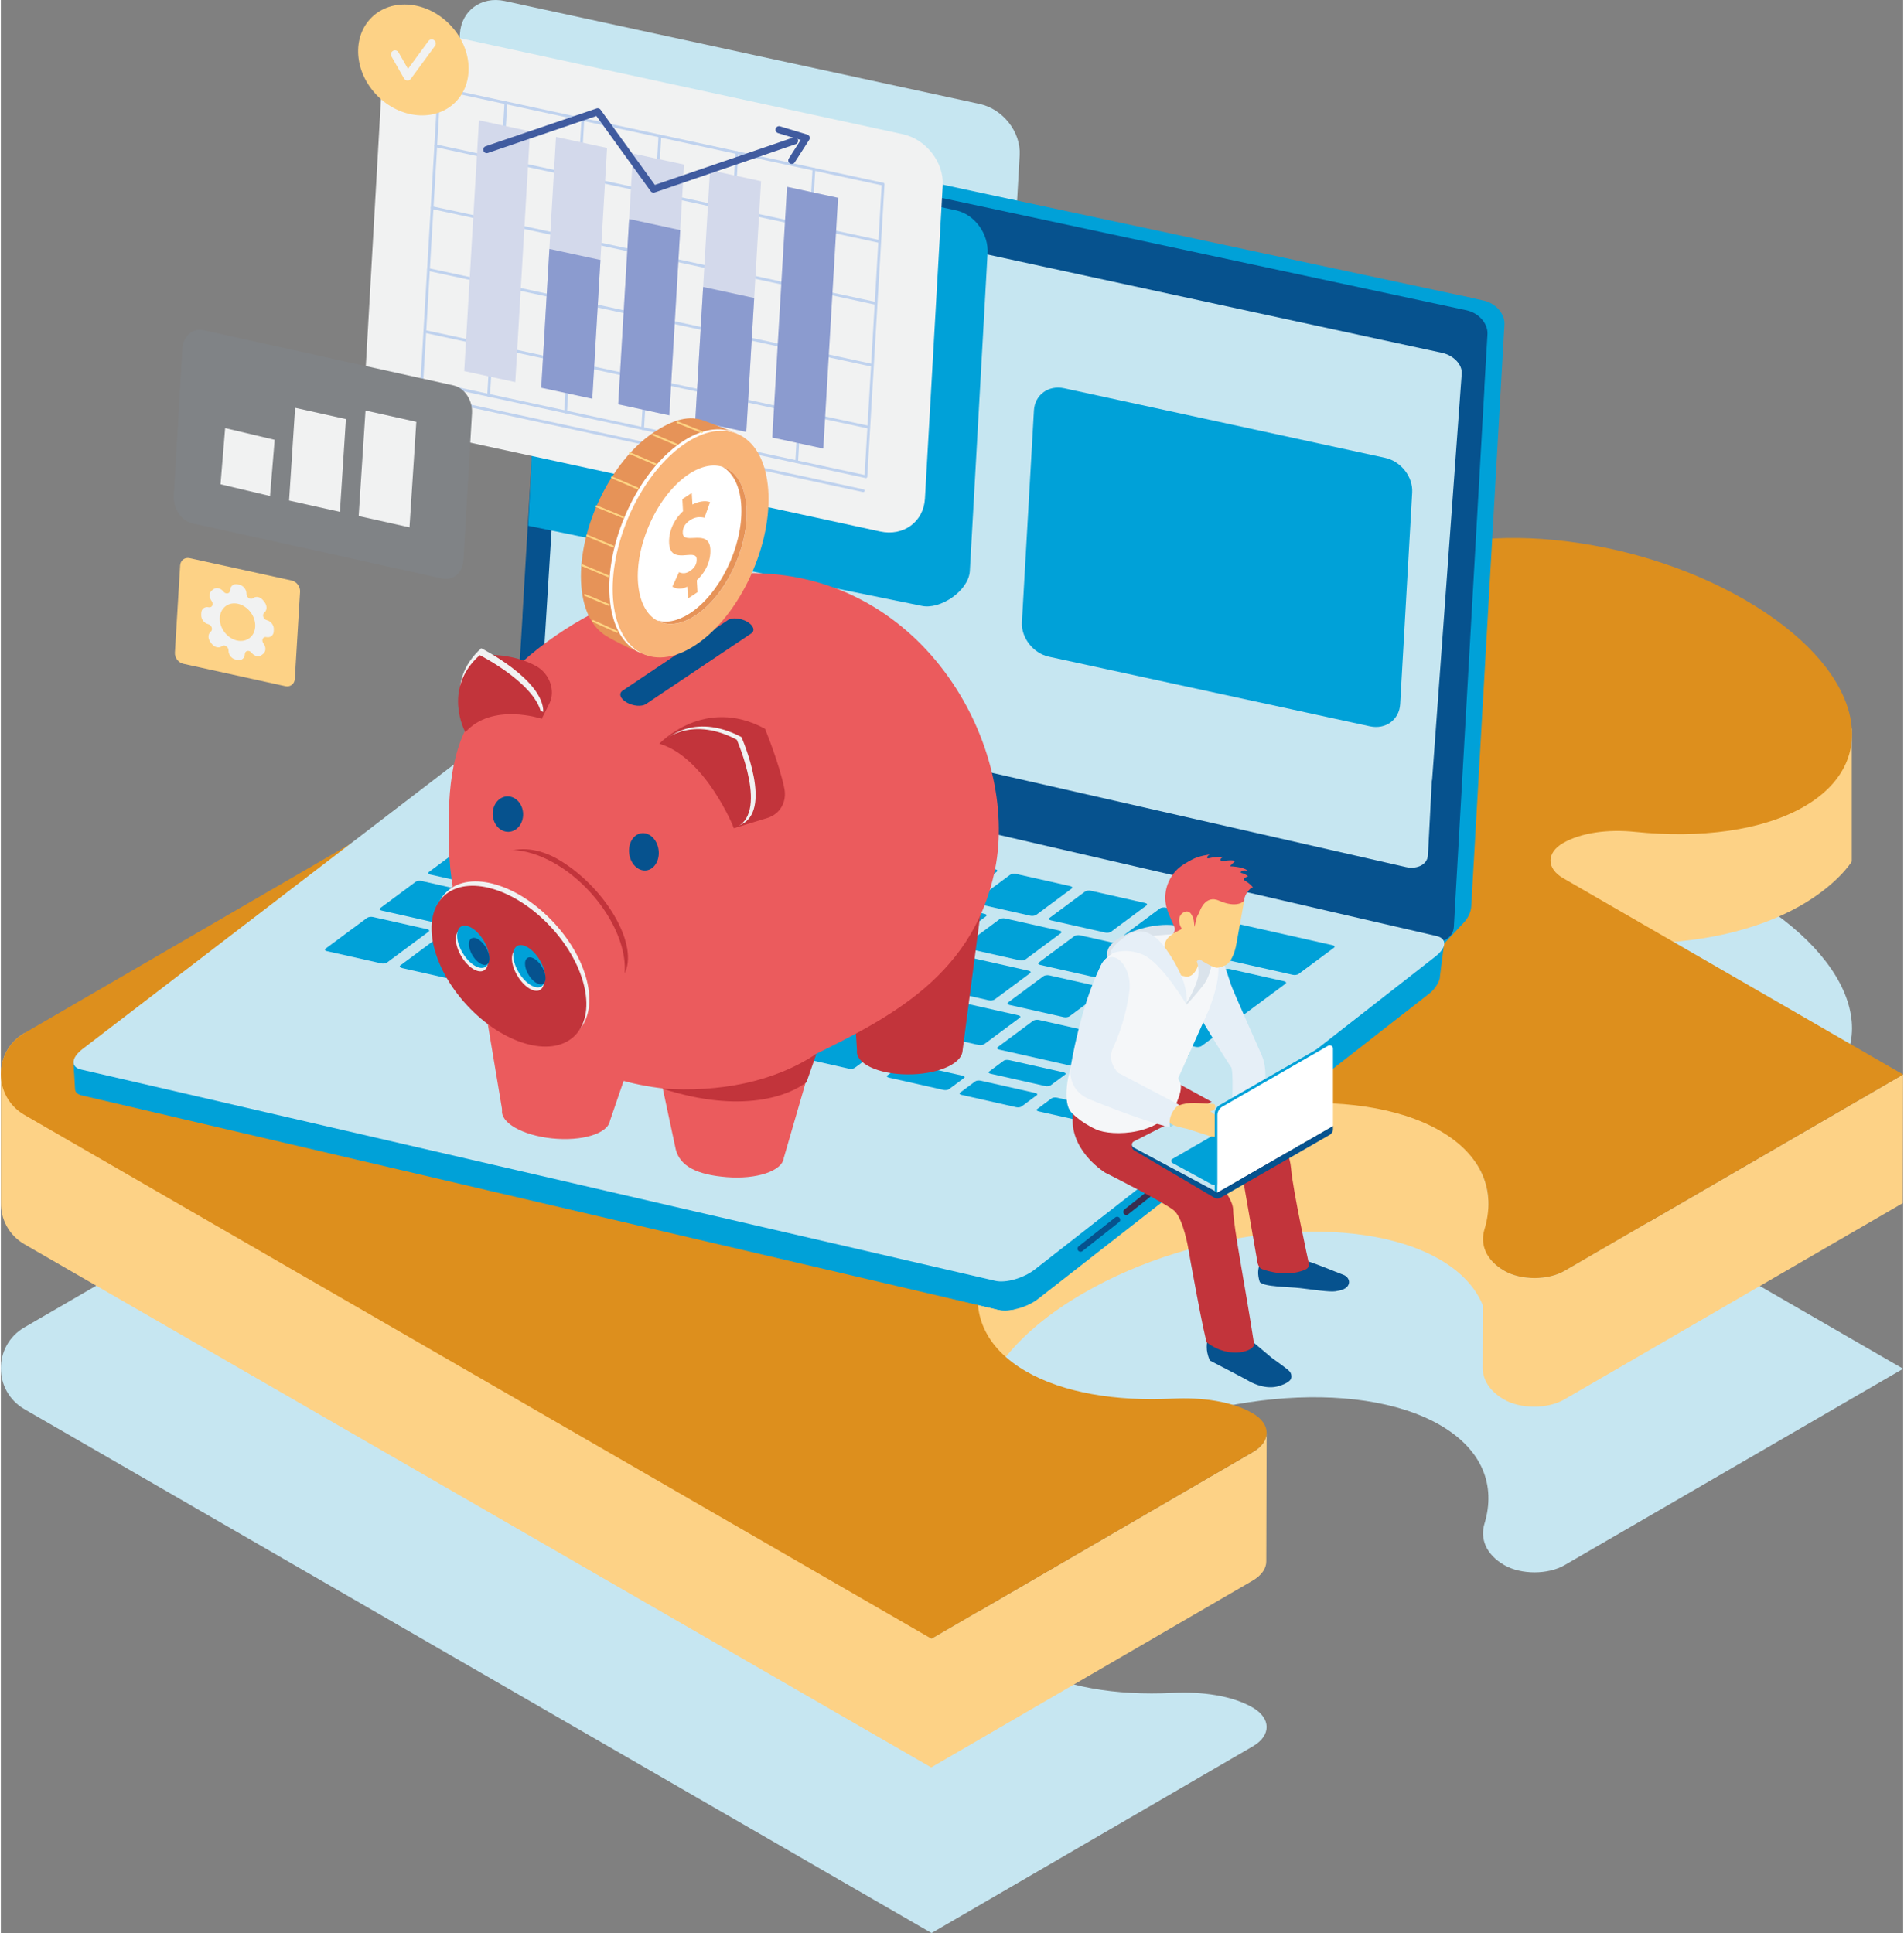 <?xml version="1.0" encoding="UTF-8"?>
<svg xmlns="http://www.w3.org/2000/svg" id="Ebene_2" viewBox="0 0 2726.86 2770.86" width="197" height="200"><rect x="0" y="0" width="2726.86" height="2770.86" fill="#808080" stroke="none"/><defs><style>.cls-1{fill:#808386;}.cls-2{stroke:#405b9f;stroke-width:10.15px;}.cls-2,.cls-3,.cls-4,.cls-5{fill:none;stroke-linecap:round;stroke-linejoin:round;}.cls-6{fill:#fff;}.cls-7{fill:#d3d9eb;}.cls-8{fill:#eb5b5d;}.cls-3{stroke:#fed483;stroke-width:2.7px;}.cls-9{fill:#dae3eb;}.cls-10{isolation:isolate;}.cls-11{fill:#00a1d8;}.cls-12{fill:#c6e6f1;}.cls-13{fill:#dd8f1d;}.cls-14{fill:#f1f2f2;}.cls-15{fill:#f8b478;}.cls-16{fill:#f9c2a1;}.cls-17{fill:#e6eff7;}.cls-18{fill:#f5f7f9;}.cls-19{fill:#c2343b;}.cls-20{fill:#9fd7e7;}.cls-4{stroke:#bfd2ee;stroke-width:3.98px;}.cls-21{fill:#8b9bcf;}.cls-22{fill:#e69358;}.cls-23{fill:#06528e;}.cls-24{fill:#fdd286;}.cls-5{stroke:#f1f2f2;stroke-width:11.69px;}.cls-25{fill:#382e50;}</style></defs><g id="Ebene_1-2"><g><g><path class="cls-12" d="M2239.41,1680.58c-23.99-13.87-24.08-36.37-.29-50.18,26.5-15.4,65.63-20.08,102.6-16.26,94.71,9.78,183.67-1.59,243.62-36.43,117.66-68.38,79.32-201-85.64-296.26-164.94-95.23-394.01-117.01-511.66-48.64-52.74,30.66-74.1,74.23-66.8,121.57,3.78,24.21-6.28,49.22-35.78,66.41-26.44,15.34-69.39,15.34-96.01,0l-464.01-267.91L33.83,1902.63c-45.16,26.16-45.09,91.33,.13,117.38l1300.14,750.85,460.61-267.66c26.42-15.36,26.29-40.22-.31-55.61-29.72-17.17-72.95-23.07-114.75-20.95-81.66,4.09-156.98-8.4-210.11-39.09-118.41-68.35-81.57-200.97,82.31-296.21,163.87-95.23,392.7-117.01,511.13-48.67,60.42,34.9,80.4,86.46,63.73,141.26-6.49,21.41,1.8,44.12,28.41,59.49,24.01,13.86,62.76,13.86,86.62-.04l485.11-281.38-487.45-281.43Z"/><path class="cls-24" d="M2653.2,1044.27v190.69s-80.67,133.26-363.36,116.03c-282.69-17.23-103.65-244.69-103.65-244.69l467.01-62.03Z"/><path class="cls-24" d="M1794.72,2081.4l-460.61,267.66L33.83,1480.82C11.13,1493.96-.07,1516.96,.11,1539.88c.06,6.85,.09,177.43,0,184.16-.32,23.11,10.92,46.34,33.85,59.57l1299.64,749.84,460.57-267.64c13.15-7.64,19.73-17.63,19.74-27.61l.52-184.39c-.03,10-6.61,19.99-19.71,27.61Z"/><path class="cls-24" d="M2241.75,1821.58c-23.86,13.9-62.61,13.9-86.62,.04-10.4-6.02-17.98-13.12-22.99-20.85l.21-74.66c.16-40.93-23.77-80.79-70.75-107.91-118.4-68.38-349.16-48.34-513.03,46.88-98.87,57.43-151.39,129.55-151.57,191.89l2.65,187.85c.18-62.38,52.83-133.45,151.7-190.91,163.88-95.24,392.71-117.01,511.13-48.65,31.38,18.13,51.78,40.75,61.91,65.98l-.27,88.97c-.07,17.01,9.52,33.67,30.48,45.78,23.99,13.86,62.76,13.86,86.61,0l485.14-281.43,.52-184.39-485.11,281.38Z"/><path class="cls-13" d="M2239.41,1258.77c-23.99-13.87-24.08-36.37-.29-50.18,26.5-15.4,65.63-20.08,102.6-16.26,94.71,9.78,183.67-1.59,243.62-36.43,117.66-68.38,79.32-201-85.64-296.26-164.94-95.23-394.01-117.01-511.66-48.64-52.74,30.66-74.1,74.23-66.8,121.57,3.78,24.21-6.28,49.22-35.78,66.41-26.44,15.34-69.39,15.34-96.01,0l-464.01-267.91L33.83,1480.82c-45.16,26.16-45.09,91.33,.13,117.38l1300.14,750.85,460.61-267.66c26.42-15.36,26.29-40.22-.31-55.61-29.72-17.17-72.95-23.07-114.75-20.95-81.66,4.09-156.98-8.4-210.11-39.09-118.41-68.35-81.57-200.97,82.31-296.21,163.87-95.23,392.7-117.01,511.13-48.67,60.42,34.9,80.4,86.46,63.73,141.26-6.49,21.41,1.8,44.12,28.41,59.49,24.01,13.86,62.76,13.86,86.62-.04l485.11-281.38-487.45-281.43Z"/></g><path class="cls-12" d="M1370.76,718.53l-680.88-147.6c-33.41-7.24-59.21-40.26-57.33-73.38l25.5-449.08c1.88-33.12,30.76-54.29,64.17-47.04l680.88,147.6c33.41,7.24,59.21,40.26,57.33,73.38l-25.5,449.08c-1.88,33.12-30.76,54.29-64.17,47.04Z"/><path class="cls-11" d="M2155.37,463.14c-.06-3.46-.87-6.88-2.2-10.07,0-.02-.02-.04-.03-.06-3.69-8.71-11.05-15.61-19.6-19.5-1.83-.82-3.72-1.53-5.66-2.06-.69-.2-1.38-.37-2.07-.53-.1-.02-30.89-6.62-30.99-6.64l-33.39,27.25c4.98,1.15,35.09,5.15,39.36,8,12.77,5.78,23.26,18.84,21.65,33.44l-5.62,95.64c-1.95-.41-22.61,29.47-21.95,29.81,.08,.04-20.31,713.23-20.31,713.23-.19,3.23-11.86,26.62-8.85,24.23l31.07-33.1c6.58-7.01,10.45-15.39,10.94-23.64l47.13-825.9c.22-4.4,.56-8.04,.51-9.95,.01-.05,0-.11,0-.16Z"/><path class="cls-11" d="M2113.78,428.19L845.25,156.58h0s-.06-.01-.08-.02l-1.89-.4h-.02c-4.54-1-7.16-1.46-11.47-1.28h-.01c-1.5,.08-2.99,.25-4.46,.54-4.05,.8-7.94,2.48-11.19,5.03l-20.14,15.98s8.7,3.89,19.18,6.74h0l1270.5,272.03,28.11-27.01ZM833.7,161.38h0Z"/><path class="cls-23" d="M2101.19,444.81L821.31,170.77c-17.37-3.72-32.16,5.6-33.06,20.83l-40.54,690.68c-.05,.76-.03,1.53,0,2.29l-9.65,156.8c-.9,15.23,14.45,30.15,31.82,33.87l1279.86,274.04c17.37,3.72,32.18-5.6,33.06-20.83l43.75-770.76c.05-.91,.05-1.82,0-2.73l4.45-75.85c.9-15.23-12.46-30.57-29.82-34.29Z"/><path class="cls-11" d="M2068.33,1356.43l-44.58,34.37-12.16-17.74-1259.31-291c-15.17-3.5-43.93,4.69-59.95,17.2l-499.1,388.21-.65-7.14-76.34,53-11.5-1.04,4.34,30.93c1.84,6.52,7.28-1.37,12.42-.18l1308.51,314.38c15.17,3.51,40.77-3.05,56.79-15.56l561.29-438.08c8.74-6.83,15.23-18.68,14.75-24.21l5.49-43.15Z"/><path class="cls-11" d="M752.28,1082.06c-15.17-3.5-43.93,4.69-59.95,17.2l-499.1,388.21-.65-7.14-76.34,53-12.07-10.67,2.16,37.91c.09,6.26,5.16,8.56,10.29,9.75l1313.39,307.11c6.24,1.44,14.24,1.18,22.62-.5l-35.15-315.73c8.74-6.83-665.2-479.15-665.2-479.15Z"/><path class="cls-12" d="M1425.57,1835.95L115.11,1533.12c-15.17-3.5-14.47-16.61,1.55-29.13l584.95-448.22c16.02-12.51,43.75-17.38,58.92-13.87l1297.59,299.85c15.17,3.5,14.47,16.61-1.55,29.13l-574.3,448.68c-16.02,12.51-41.53,19.89-56.7,16.38Z"/><g><path class="cls-11" d="M840.87,1166.5c-1.82,1.35-5.6,1.94-8.4,1.31l-77.93-17.55c-2.81-.63-3.61-2.25-1.79-3.61l50.53-37.49c1.83-1.36,5.6-1.94,8.41-1.31l77.93,17.55c2.81,.63,3.61,2.24,1.78,3.6l-50.53,37.49Z"/><path class="cls-11" d="M932.79,1254.52c-1.84,1.37-5.58,1.96-8.43,1.32l-77.93-17.55c-2.81-.63-3.59-2.24-1.74-3.61l50.55-37.51c1.79-1.33,5.55-1.93,8.35-1.3l77.93,17.55c2.85,.64,3.61,2.26,1.82,3.59l-50.55,37.51Z"/><path class="cls-11" d="M888.6,1311.89c-1.83,1.36-5.58,1.93-8.38,1.3l-77.95-17.55c-2.77-.62-3.63-2.23-1.8-3.59l50.55-37.51c1.79-1.33,5.61-1.91,8.37-1.29l77.95,17.55c2.8,.63,3.6,2.25,1.81,3.58l-50.55,37.51Z"/><path class="cls-11" d="M766.45,1351.71c-1.81,1.34-5.58,1.93-8.37,1.31l-77.94-17.55c-2.78-.63-3.58-2.25-1.78-3.59l50.54-37.5c1.81-1.35,5.61-1.94,8.39-1.32l77.94,17.55c2.79,.63,3.57,2.26,1.75,3.6l-50.54,37.5Z"/><path class="cls-11" d="M553.68,1379.61c-1.82,1.35-5.59,1.94-8.39,1.3l-77.93-17.55c-2.81-.63-3.62-2.25-1.8-3.6l59.34-44.03c1.78-1.32,5.59-1.93,8.4-1.3l77.93,17.55c2.81,.63,3.58,2.27,1.79,3.59l-59.34,44.03Z"/><path class="cls-11" d="M688.06,1409.86c-1.82,1.35-6.29,1.78-9.99,.94l-102.11-22.99c-3.66-.82-5.19-2.6-3.36-3.95l59.34-44.03c1.78-1.32,6.31-1.77,9.97-.95l102.11,22.99c3.7,.83,5.17,2.63,3.39,3.95l-59.34,44.03Z"/><path class="cls-11" d="M1358.87,1561.39c-1.52,1.13-5.03,1.52-7.84,.89l-77.88-17.54c-2.84-.64-3.92-2.07-2.4-3.2l21.94-16.28c1.5-1.11,5.06-1.52,7.9-.88l77.88,17.54c2.81,.63,3.85,2.07,2.34,3.19l-21.94,16.28Z"/><path class="cls-11" d="M1463.03,1586.12c-1.52,1.13-5.03,1.52-7.84,.89l-77.88-17.54c-2.84-.64-3.92-2.07-2.4-3.2l21.94-16.28c1.5-1.11,5.06-1.52,7.9-.88l77.88,17.54c2.81,.63,3.85,2.07,2.34,3.19l-21.94,16.28Z"/><path class="cls-11" d="M1573.39,1609.8c-1.46,1.08-4.94,1.45-7.75,.81l-77.9-17.54c-2.79-.63-3.94-2.03-2.48-3.12l21.13-15.68c1.45-1.07,4.98-1.44,7.78-.81l77.9,17.54c2.81,.63,3.9,2.04,2.46,3.11l-21.13,15.68Z"/><path class="cls-11" d="M1504.63,1555.9c-1.46,1.08-4.94,1.45-7.75,.81l-77.9-17.54c-2.79-.63-3.94-2.03-2.48-3.12l21.13-15.68c1.45-1.07,4.98-1.44,7.78-.81l77.9,17.54c2.81,.63,3.9,2.04,2.46,3.11l-21.13,15.68Z"/><path class="cls-11" d="M1224.16,1530.55c-1.82,1.35-5.62,1.93-8.44,1.29l-507.15-114.21c-2.77-.62-3.63-2.25-1.8-3.6l59.34-44.03c1.78-1.32,5.64-1.92,8.4-1.3l507.15,114.21c2.82,.63,3.62,2.28,1.83,3.6l-59.34,44.03Z"/><path class="cls-11" d="M673.94,1397.42c-.11,.08-.48,.09-.81,.02l-59.58-13.42c-.32-.07-.51-.2-.39-.29l3.69-2.74c.11-.08,.48-.09,.8-.02l59.57,13.42c.33,.07,.51,.21,.4,.29l-3.69,2.74Z"/><path class="cls-11" d="M521.07,1357.6c-.11,.08-.32,.13-.46,.09l-25.29-5.7c-.14-.03-.16-.13-.05-.21l3.69-2.74c.11-.08,.32-.13,.46-.09l25.29,5.7c.14,.03,.16,.13,.05,.21l-3.69,2.74Z"/><path class="cls-11" d="M873.29,1375.72c-1.81,1.34-5.58,1.93-8.4,1.3l-77.93-17.55c-2.77-.62-3.61-2.26-1.81-3.6l50.54-37.5c1.81-1.34,5.65-1.93,8.42-1.31l77.93,17.55c2.82,.64,3.6,2.26,1.79,3.61l-50.54,37.5Z"/><path class="cls-11" d="M980.59,1399.89c-1.81,1.34-5.6,1.93-8.37,1.31l-77.92-17.55c-2.79-.63-3.62-2.26-1.81-3.6l50.54-37.5c1.81-1.35,5.63-1.94,8.42-1.31l77.92,17.55c2.77,.62,3.57,2.26,1.75,3.6l-50.54,37.5Z"/><path class="cls-11" d="M1087.9,1424.05c-1.81,1.34-5.58,1.93-8.37,1.31l-77.94-17.55c-2.78-.63-3.58-2.25-1.77-3.59l50.54-37.5c1.81-1.35,5.6-1.94,8.38-1.32l77.94,17.55c2.78,.63,3.57,2.26,1.75,3.6l-50.54,37.5Z"/><path class="cls-11" d="M1195.22,1448.22c-1.8,1.34-5.57,1.94-8.37,1.31l-77.94-17.55c-2.82-.63-3.61-2.26-1.81-3.6l50.54-37.5c1.81-1.35,5.6-1.94,8.42-1.31l77.94,17.55c2.8,.63,3.57,2.26,1.76,3.6l-50.54,37.5Z"/><path class="cls-11" d="M1302.54,1472.39c-1.81,1.34-5.61,1.93-8.43,1.29l-77.91-17.55c-2.78-.63-3.58-2.25-1.77-3.59l50.54-37.5c1.81-1.34,5.6-1.94,8.38-1.32l77.91,17.55c2.82,.63,3.63,2.27,1.82,3.62l-50.54,37.5Z"/><path class="cls-11" d="M1409.86,1496.52c-1.81,1.34-5.6,1.93-8.39,1.3l-77.92-17.55c-2.81-.63-3.61-2.26-1.81-3.6l50.54-37.5c1.81-1.35,5.61-1.94,8.42-1.31l77.92,17.55c2.8,.63,3.59,2.26,1.78,3.61l-50.54,37.5Z"/><path class="cls-11" d="M1651.57,1550.95c-1.81,1.34-5.58,1.93-8.39,1.3l-212.33-47.82c-2.81-.63-3.6-2.26-1.79-3.59l50.54-37.5c1.81-1.34,5.6-1.94,8.41-1.31l212.33,47.82c2.81,.63,3.59,2.26,1.78,3.61l-50.54,37.5Z"/><path class="cls-11" d="M995.39,1335.9c-1.83,1.36-5.53,1.94-8.35,1.3l-77.95-17.55c-2.8-.63-3.62-2.23-1.78-3.59l50.55-37.51c1.79-1.33,5.55-1.92,8.36-1.29l77.95,17.55c2.82,.63,3.57,2.24,1.78,3.57l-50.55,37.51Z"/><path class="cls-11" d="M1102.73,1360.07c-1.83,1.36-5.59,1.93-8.37,1.3l-77.97-17.56c-2.77-.62-3.59-2.22-1.76-3.58l50.55-37.51c1.79-1.33,5.56-1.92,8.33-1.3l77.97,17.56c2.78,.63,3.58,2.25,1.79,3.58l-50.55,37.51Z"/><path class="cls-11" d="M1210.04,1384.24c-1.83,1.36-5.6,1.92-8.38,1.3l-77.93-17.55c-2.76-.62-3.65-2.23-1.82-3.59l50.55-37.51c1.79-1.33,5.63-1.9,8.39-1.28l77.93,17.55c2.78,.63,3.6,2.25,1.81,3.58l-50.55,37.51Z"/><path class="cls-11" d="M1317.33,1408.4c-1.83,1.36-5.58,1.93-8.37,1.3l-77.92-17.55c-2.81-.63-3.63-2.23-1.8-3.59l50.55-37.51c1.79-1.33,5.57-1.92,8.37-1.29l77.92,17.55c2.8,.63,3.59,2.25,1.8,3.58l-50.55,37.51Z"/><path class="cls-11" d="M1424.69,1432.54c-1.83,1.36-5.59,1.93-8.37,1.3l-77.96-17.56c-2.81-.63-3.61-2.22-1.78-3.58l50.55-37.51c1.79-1.33,5.54-1.92,8.35-1.29l77.96,17.56c2.78,.63,3.59,2.25,1.8,3.58l-50.55,37.51Z"/><path class="cls-11" d="M1531.96,1456.7c-1.83,1.36-5.57,1.93-8.36,1.3l-77.9-17.54c-2.83-.64-3.66-2.24-1.83-3.59l50.55-37.51c1.79-1.33,5.57-1.92,8.4-1.28l77.9,17.54c2.79,.63,3.58,2.25,1.79,3.58l-50.55,37.51Z"/><path class="cls-11" d="M1639.27,1480.86c-1.83,1.36-5.58,1.93-8.36,1.3l-77.96-17.56c-2.78-.63-3.59-2.22-1.75-3.58l50.55-37.51c1.79-1.33,5.54-1.92,8.33-1.3l77.96,17.56c2.78,.63,3.58,2.25,1.79,3.58l-50.55,37.51Z"/><path class="cls-11" d="M1039.61,1278.53c-1.84,1.37-5.61,1.95-8.42,1.32l-77.93-17.55c-2.77-.62-3.57-2.24-1.73-3.61l50.55-37.51c1.79-1.33,5.56-1.92,8.34-1.3l77.93,17.55c2.81,.63,3.6,2.25,1.81,3.58l-50.55,37.51Z"/><path class="cls-11" d="M1146.89,1302.69c-1.84,1.37-5.62,1.95-8.39,1.33l-77.93-17.55c-2.8-.63-3.61-2.25-1.77-3.61l50.55-37.51c1.79-1.33,5.58-1.92,8.38-1.29l77.93,17.55c2.77,.62,3.57,2.25,1.78,3.58l-50.55,37.51Z"/><path class="cls-11" d="M1254.22,1326.86c-1.84,1.37-5.61,1.95-8.43,1.32l-77.92-17.55c-2.78-.63-3.58-2.24-1.74-3.61l50.55-37.51c1.79-1.33,5.56-1.92,8.35-1.3l77.92,17.55c2.82,.64,3.61,2.26,1.82,3.59l-50.55,37.51Z"/><path class="cls-11" d="M1361.5,1351.02c-1.84,1.37-5.58,1.96-8.39,1.33l-77.94-17.55c-2.81-.63-3.61-2.25-1.77-3.61l50.55-37.51c1.79-1.33,5.57-1.92,8.38-1.29l77.94,17.55c2.81,.63,3.57,2.25,1.78,3.58l-50.55,37.51Z"/><path class="cls-11" d="M1468.84,1375.15c-1.84,1.37-5.61,1.95-8.37,1.33l-77.94-17.55c-2.82-.63-3.6-2.24-1.75-3.61l50.55-37.51c1.79-1.33,5.55-1.93,8.36-1.29l77.94,17.55c2.76,.62,3.55,2.24,1.76,3.57l-50.55,37.51Z"/><path class="cls-11" d="M1576.18,1399.33c-1.84,1.37-5.61,1.95-8.44,1.32l-77.93-17.55c-2.76-.62-3.59-2.24-1.74-3.61l50.55-37.51c1.79-1.33,5.59-1.92,8.35-1.3l77.93,17.55c2.83,.64,3.63,2.26,1.83,3.59l-50.55,37.51Z"/><path class="cls-11" d="M1683.47,1423.49c-1.84,1.37-5.61,1.95-8.39,1.33l-77.94-17.55c-2.81-.63-3.6-2.24-1.76-3.61l50.55-37.51c1.79-1.33,5.56-1.92,8.36-1.29l77.94,17.55c2.78,.63,3.58,2.25,1.78,3.58l-50.55,37.51Z"/><path class="cls-11" d="M825.49,1230.35c-1.84,1.37-5.61,1.95-8.42,1.32l-132.14-29.76c-2.81-.63-3.62-2.25-1.77-3.62l50.55-37.51c1.79-1.33,5.57-1.92,8.38-1.29l132.14,29.76c2.81,.63,3.61,2.25,1.82,3.58l-50.55,37.51Z"/><path class="cls-11" d="M1860.37,1396.01c-1.82,1.35-5.6,1.94-8.4,1.31l-132.15-29.76c-2.76-.62-3.59-2.25-1.77-3.6l50.53-37.49c1.83-1.36,5.63-1.93,8.39-1.31l132.15,29.76c2.81,.63,3.61,2.24,1.78,3.6l-50.53,37.49Z"/><path class="cls-11" d="M781.27,1287.72c-1.83,1.36-5.55,1.93-8.38,1.3l-157.53-35.48c-2.81-.63-3.64-2.23-1.81-3.59l50.55-37.51c1.79-1.33,5.57-1.92,8.38-1.29l157.53,35.48c2.84,.64,3.6,2.25,1.81,3.58l-50.55,37.51Z"/><path class="cls-11" d="M659.18,1327.55c-1.81,1.34-5.59,1.93-8.4,1.3l-105.04-23.65c-2.81-.63-3.6-2.26-1.8-3.6l50.54-37.5c1.81-1.35,5.6-1.94,8.41-1.31l105.04,23.65c2.81,.63,3.6,2.26,1.78,3.61l-50.54,37.5Z"/><path class="cls-11" d="M948.15,1190.67c-1.82,1.35-5.58,1.95-8.42,1.31l-77.88-17.54c-2.81-.63-3.61-2.25-1.79-3.61l50.53-37.49c1.83-1.36,5.6-1.94,8.41-1.31l77.88,17.54c2.84,.64,3.63,2.25,1.8,3.61l-50.53,37.49Z"/><path class="cls-11" d="M1054.99,1214.68c-1.82,1.35-5.61,1.94-8.42,1.31l-77.93-17.55c-2.79-.63-3.61-2.25-1.78-3.6l50.53-37.49c1.83-1.36,5.61-1.94,8.4-1.31l77.93,17.55c2.81,.63,3.63,2.25,1.79,3.61l-50.53,37.49Z"/><path class="cls-11" d="M1162.26,1238.84c-1.82,1.35-5.55,1.95-8.37,1.32l-77.93-17.55c-2.79-.63-3.59-2.25-1.76-3.6l50.53-37.49c1.83-1.36,5.6-1.94,8.39-1.31l77.93,17.55c2.82,.63,3.58,2.24,1.75,3.6l-50.53,37.49Z"/><path class="cls-11" d="M1269.6,1263.01c-1.82,1.35-5.61,1.94-8.41,1.31l-77.89-17.54c-2.82-.64-3.62-2.25-1.79-3.61l50.53-37.49c1.83-1.36,5.59-1.94,8.42-1.31l77.89,17.54c2.8,.63,3.62,2.25,1.79,3.6l-50.53,37.49Z"/><path class="cls-11" d="M1376.87,1287.17c-1.82,1.35-5.54,1.95-8.37,1.32l-77.92-17.55c-2.82-.64-3.62-2.25-1.79-3.61l50.53-37.49c1.83-1.36,5.59-1.94,8.42-1.31l77.92,17.55c2.82,.64,3.58,2.24,1.75,3.6l-50.53,37.49Z"/><path class="cls-11" d="M1484.24,1311.31c-1.82,1.35-5.61,1.94-8.38,1.32l-77.96-17.56c-2.78-.63-3.57-2.24-1.75-3.6l50.53-37.49c1.83-1.36,5.58-1.94,8.37-1.32l77.96,17.56c2.77,.62,3.59,2.24,1.76,3.6l-50.53,37.49Z"/><path class="cls-11" d="M1591.55,1335.48c-1.82,1.35-5.6,1.94-8.4,1.31l-77.93-17.55c-2.82-.63-3.63-2.25-1.81-3.61l50.53-37.49c1.83-1.36,5.61-1.94,8.43-1.3l77.93,17.55c2.81,.63,3.61,2.24,1.78,3.6l-50.53,37.49Z"/><path class="cls-11" d="M1698.83,1359.63c-1.82,1.35-5.57,1.95-8.36,1.32l-77.99-17.56c-2.77-.62-3.56-2.24-1.73-3.59l50.53-37.49c1.83-1.36,5.58-1.94,8.36-1.32l77.99,17.56c2.78,.63,3.57,2.23,1.73,3.59l-50.53,37.49Z"/><path class="cls-11" d="M1761.57,1389.01c-1.29-.29-2.87-.35-4.54-.09-1.63,.25-2.94,.76-3.78,1.39l-50.55,37.51c-.85,.63-1.23,1.37-.89,2.08,.38,.69,1.31,1.24,2.61,1.53l20.35,4.58-66.28,49.18c-.86,.64-1.18,1.38-.83,2.07,.35,.7,1.32,1.22,2.63,1.52l52.5,11.82c1.33,.3,2.92,.36,4.57,.1,1.64-.24,2.98-.76,3.84-1.39l120.15-89.16c.85-.63,1.18-1.36,.81-2.06-.34-.72-1.32-1.23-2.64-1.53l-77.94-17.55Z"/><path class="cls-11" d="M644.9,1310.31c-.11,.08-.48,.09-.81,.02l-59.57-13.42c-.33-.07-.51-.2-.39-.29l3.69-2.74c.11-.08,.48-.09,.8-.02l59.57,13.42c.33,.07,.51,.21,.4,.29l-3.69,2.74Z"/></g><path class="cls-12" d="M2066.01,505.83L853.21,243.42c-16.46-3.56-30.54,3.93-31.48,16.74l-5.94,81.53c-.25,.98-.45,1.99-.53,3.05l-36.36,584.48c-.94,12.81,18.46,36.8,34.92,40.36l1200.35,273.31c16.46,3.56,30.56-3.93,31.48-16.74l5.57-106.61c.25-.98,.45-1.99,.52-3.06l42.36-581.02c.94-12.81-11.65-26.07-28.1-29.63Z"/><path class="cls-25" d="M1613.31,1741.5c-1.3,.01-2.6-.55-3.47-1.66-1.49-1.89-1.17-4.64,.72-6.13l52.46-41.46c1.89-1.49,4.64-1.17,6.13,.72,1.49,1.89,1.17,4.63-.72,6.13l-52.46,41.46c-.79,.62-1.73,.93-2.66,.94Z"/><path class="cls-23" d="M1547.77,1794.27c-1.3,.01-2.6-.55-3.47-1.66-1.49-1.89-1.17-4.63,.72-6.13l52.46-41.45c1.89-1.49,4.63-1.17,6.13,.72,1.49,1.89,1.17,4.63-.72,6.13l-52.46,41.45c-.79,.62-1.73,.93-2.66,.94Z"/><path class="cls-11" d="M1319.78,868.42l-563.74-114.71,8.03-158.9,18.83-419.44,586.58,126.24c26.7,5.99,46.9,33.96,44.89,62.15l-25.4,455.12c-2.01,28.19-42.49,55.53-69.18,49.54Z"/><path class="cls-14" d="M1260.45,761.86l-680.88-147.6c-33.41-7.24-59.21-40.26-57.33-73.38l25.5-449.08c1.88-33.12,30.76-54.29,64.17-47.04l680.88,147.6c33.41,7.24,59.21,40.26,57.33,73.38l-25.5,449.08c-1.88,33.12-30.76,54.29-64.17,47.04Z"/><g><line class="cls-4" x1="612.19" y1="568.75" x2="1236.12" y2="703.35"/><polygon class="cls-4" points="1240 683.29 603.57 545.99 628.26 126.71 1264.69 264.01 1240 683.29"/><line class="cls-4" x1="723.94" y1="147.35" x2="699.24" y2="566.63"/><line class="cls-4" x1="834.32" y1="171.17" x2="809.62" y2="590.45"/><line class="cls-4" x1="944.7" y1="194.98" x2="920.01" y2="614.26"/><line class="cls-4" x1="1055.08" y1="218.79" x2="1030.39" y2="638.07"/><line class="cls-4" x1="1165.46" y1="242.61" x2="1140.77" y2="661.89"/><line class="cls-4" x1="1243.41" y1="612.27" x2="607.74" y2="475.13"/><line class="cls-4" x1="1248.64" y1="523.54" x2="612.97" y2="386.41"/><line class="cls-4" x1="1253.86" y1="434.82" x2="618.19" y2="297.68"/><line class="cls-4" x1="1259.09" y1="346.09" x2="623.42" y2="208.96"/></g><ellipse class="cls-24" cx="591.31" cy="85.9" rx="72.81" ry="85.38" transform="translate(108.32 437.67) rotate(-44.33)"/><polygon class="cls-7" points="1068.56 619.17 995.38 603.38 1016.55 243.91 1089.73 259.7 1068.56 619.17"/><polygon class="cls-7" points="958.18 595.35 884.99 579.56 906.16 220.1 979.35 235.89 958.18 595.35"/><polygon class="cls-7" points="847.79 571.54 774.61 555.75 795.78 196.28 868.96 212.07 847.79 571.54"/><polygon class="cls-7" points="737.41 547.73 664.23 531.94 685.4 172.47 758.58 188.26 737.41 547.73"/><polyline class="cls-2" points="1115.49 185.94 1154.43 197.73 1133.73 229.93"/><polyline class="cls-2" points="696.52 214.46 855.57 160.27 935.62 271.06 1137.78 201.85"/><polygon class="cls-21" points="847.79 571.54 774.61 555.75 786.33 356.85 859.51 372.63 847.79 571.54"/><polygon class="cls-21" points="958.18 595.35 884.99 579.56 900.63 313.99 973.82 329.78 958.18 595.35"/><polygon class="cls-21" points="1068.56 619.17 995.38 603.38 1006.68 411.35 1079.87 427.14 1068.56 619.17"/><polygon class="cls-21" points="1178.94 642.98 1105.76 627.19 1126.93 267.72 1200.11 283.51 1178.94 642.98"/><path class="cls-11" d="M1962.48,1041.1l-460.09-99.74c-22.58-4.89-40.01-27.21-38.74-49.58l17.23-303.45c1.27-22.38,20.78-36.68,43.36-31.79l460.09,99.74c22.58,4.89,40.01,27.21,38.74,49.58l-17.23,303.45c-1.27,22.38-20.78,36.68-43.36,31.79Z"/><path class="cls-8" d="M918.41,1417.62l49.08,230.13c6.29,24.11,30.45,36.18,73.17,39.58,42.72,3.4,79.22-8.8,81.54-27.26l79.86-275.26-283.64,32.81Z"/><path class="cls-19" d="M1212.5,1276.02l14.72,229.6c-2.36,18.51,29.58,33.93,71.32,34.44,41.74,.51,77.49-14.07,79.85-32.58l38.31-293.62-204.2,62.16Z"/><polygon class="cls-8" points="680.18 1361.32 718.57 1590.72 873.03 1606.78 965.99 1335.83 680.18 1361.32"/><path class="cls-8" d="M873.03,1606.78c-3.18,18.24-40.34,29.44-82.99,25.01-42.65-4.43-74.65-22.82-71.47-41.06,3.18-18.24,40.34-29.44,83-25.01,42.65,4.43,74.65,22.82,71.47,41.06Z"/><path class="cls-8" d="M1079.21,821.54c-112.58-1.34-274.69,45.71-390.41,188.43-41.49,51.17-48.9,113.83-46.54,202.93,4.5,170.44,106.46,315.82,290.5,345.04,67.48,10.71,130.51,2.19,183.43-21.23,.24-.11,.51-.19,.75-.32,.08-.04,.16-.08,.23-.12,8.05-3.6,15.86-7.53,23.41-11.81,116.99-57.83,252.05-116.32,284.57-278.63,34.72-173.33-98.83-421.35-345.93-424.29Z"/><path class="cls-19" d="M686.46,939.09s44.18-4.84,81.23,15.93c19.02,10.66,27.62,35.28,18.61,53.35l-10.92,21.92s-92.08-50.22-88.92-91.2Z"/><path class="cls-14" d="M668.04,1039.74s-34.05-61.7,20.62-110.54c0,0,89.11,45.02,88.92,91.2,0,0-71.36-23.8-109.54,19.34Z"/><path class="cls-19" d="M944.08,1066.08s63.84-68.96,151.28-21.46c0,0,20.17,48.79,27.69,85.31,4.01,19.48-6.12,37.05-24.34,42.6l-47.84,14.56-39.56-104.8-67.23-16.22Z"/><path class="cls-14" d="M950.83,1062.34s40.34-43.05,110.79-5.78c0,0,48.24,109.01-4,126.79,0,0-40.43-101.02-106.78-121.01Z"/><path class="cls-8" d="M907.4,998.16l150.99-101.23c5.96-4,3.31-11.58-5.89-16.86h0c-9.2-5.27-21.6-6.32-27.56-2.33l-150.99,101.23c-5.96,4-3.31,11.58,5.89,16.86h0c9.2,5.27,21.6,6.32,27.56,2.33Z"/><path class="cls-23" d="M924.63,1009.24l150.99-101.23c5.96-4,3.31-11.58-5.89-16.86h0c-9.2-5.27-21.6-6.32-27.56-2.33l-150.99,101.23c-5.96,4-3.31,11.58,5.89,16.86h0c9.2,5.28,21.6,6.32,27.56,2.33Z"/><path class="cls-23" d="M747.91,1173.99c-3.13,13.49-15.09,21.27-26.72,17.39-11.63-3.89-18.51-17.97-15.38-31.46,3.13-13.49,15.09-21.27,26.72-17.39,11.63,3.89,18.51,17.97,15.38,31.46Z"/><path class="cls-23" d="M942.94,1226.07c-1.5,14.53-12.19,24.05-23.88,21.25-11.69-2.8-19.95-16.84-18.45-31.38,1.5-14.53,12.19-24.05,23.88-21.25,11.69,2.8,19.95,16.84,18.45,31.38Z"/><path class="cls-19" d="M692.27,1240.17s43.89-47.35,110.65-5.94c66.76,41.4,111.95,122.4,90.78,161.66-21.17,39.26-201.43-155.71-201.43-155.71Z"/><path class="cls-8" d="M894.42,1389.19c.77-55.78-48.27-125.84-109.54-156.48-42.49-21.25-79.69-17.94-98.76,4.67l-44.11,38.42,182.79,205.41,43.49-40.5c16.02-9.56,25.8-27.16,26.14-51.52Z"/><ellipse class="cls-14" cx="732.59" cy="1378.77" rx="82.22" ry="137.21" transform="translate(-740.79 862.2) rotate(-42.7)"/><ellipse class="cls-19" cx="728.34" cy="1385.06" rx="82.22" ry="137.21" transform="translate(-746.18 860.98) rotate(-42.7)"/><path class="cls-14" d="M698.23,1378.52c-.19,14.05-10.66,18.06-23.38,8.95-12.72-9.1-22.87-27.87-22.67-41.92,.19-14.05,10.66-18.06,23.38-8.96,12.72,9.1,22.87,27.87,22.67,41.92Z"/><path class="cls-11" d="M700.06,1373.58c-.19,14.05-10.66,18.06-23.38,8.96-12.72-9.1-22.87-27.87-22.67-41.92,.19-14.05,10.66-18.06,23.38-8.95,12.72,9.1,22.87,27.87,22.67,41.92Z"/><path class="cls-23" d="M700.42,1374.25c-.13,8.99-6.83,11.55-14.96,5.73-8.14-5.83-14.63-17.83-14.51-26.82,.13-8.99,6.83-11.55,14.96-5.72s14.63,17.83,14.51,26.82Z"/><path class="cls-14" d="M778.64,1406.42c-.19,14.05-10.66,18.06-23.38,8.95-12.72-9.1-22.87-27.87-22.67-41.92,.19-14.05,10.66-18.06,23.38-8.96,12.72,9.1,22.87,27.87,22.67,41.92Z"/><path class="cls-11" d="M780.46,1401.48c-.19,14.05-10.66,18.06-23.38,8.96-12.72-9.1-22.87-27.87-22.67-41.92,.19-14.05,10.66-18.06,23.38-8.95,12.72,9.1,22.87,27.87,22.67,41.92Z"/><path class="cls-23" d="M780.83,1402.15c-.13,8.99-6.83,11.55-14.96,5.72-8.14-5.83-14.63-17.83-14.51-26.82,.13-8.99,6.83-11.55,14.96-5.72,8.14,5.83,14.63,17.83,14.51,26.82Z"/><path class="cls-19" d="M665.84,1049.63s-34.05-61.7,20.62-110.54c0,0,89.11,45.02,88.92,91.2,0,0-71.36-23.8-109.54,19.34Z"/><path class="cls-19" d="M944.08,1066.08s40.34-43.05,110.79-5.78c0,0,48.24,109.01-4,126.79,0,0-40.43-101.02-106.78-121.01Z"/><path class="cls-19" d="M947.97,1560.35c81.77,5.68,159.82-9.15,221.07-49.81l-14.15,40.68c-24.46,19-92.18,46.24-206.92,9.13Z"/><g><g><path class="cls-22" d="M916.83,935.5c-6.38-1.18-49.06-22.22-54.21-27.54-17.88-13.5-29.46-38.99-30.94-74.36-3.25-77.61,43.23-173.2,103.83-213.5,28.24-18.79,51.7-25.53,73.62-16.6,12.14,4.17,45.17,17.79,45.17,17.79,6.31,5.11-4.71,10.25-.25,18.38,9.52,14.33,15.46,34.12,16.49,58.72,3.25,77.61-43.23,173.2-103.83,213.5-25.52,16.97-30.47,29.93-49.89,23.61Z"/><ellipse class="cls-6" cx="983.85" cy="777.8" rx="171.6" ry="97.08" transform="translate(-116.61 1379.4) rotate(-66.99)"/><ellipse class="cls-15" cx="988.72" cy="779.87" rx="171.6" ry="97.08" transform="translate(-115.55 1385.14) rotate(-66.99)"/><ellipse class="cls-6" cx="991.12" cy="780.75" rx="119.96" ry="67.87" transform="translate(-114.9 1387.89) rotate(-66.99)"/><path class="cls-22" d="M1061.48,727.54c2.04,56.32-31.23,124.35-74.32,151.94-17.18,11-33.32,13.9-46.65,9.86,14.57,8.14,33.69,6.59,54.3-6.61,43.09-27.59,76.36-95.62,74.32-151.94-1.23-33.87-14.95-55.79-35.07-61.89,15.88,8.87,26.35,29.26,27.42,58.63Z"/><path class="cls-15" d="M991.35,723.22c8.29-4.23,18.29-6.31,25.25-3.46l-7.96,22.34c-7.47-1.66-13.79-.96-20.48,3.44-7.8,5.13-11.06,11.24-10.62,18.9,.99,17.14,37.75-7.36,39.48,22.6,.94,16.31-6.49,32.94-19.4,44.7l.99,17.14-13.51,8.88-.97-16.81c-9,4.36-15.72,3.25-21.55,0l9.5-20.75c5.33,2.2,9.82,2.19,15.67-1.66,6.69-4.39,10.13-9.93,9.69-17.43-.91-15.81-37.62,9.69-39.46-22.1-.92-15.98,5.75-33.14,19.89-46.23l-1-17.31,13.51-8.88,.96,16.64Z"/></g><line class="cls-3" x1="891.92" y1="741.44" x2="853.77" y2="725.7"/><line class="cls-3" x1="877.48" y1="783.27" x2="840.47" y2="767.72"/><line class="cls-3" x1="870.41" y1="825.85" x2="833.4" y2="810.3"/><line class="cls-3" x1="871.46" y1="867.19" x2="837.33" y2="852.85"/><line class="cls-3" x1="883.34" y1="905.71" x2="849.05" y2="890.2"/><line class="cls-3" x1="912.81" y1="700.12" x2="875.93" y2="684.27"/><line class="cls-3" x1="938.56" y1="665.48" x2="901.68" y2="649.63"/><line class="cls-3" x1="969.05" y1="637.55" x2="935.04" y2="622.93"/><line class="cls-3" x1="1005.03" y1="619.37" x2="970.07" y2="605.45"/></g><path class="cls-1" d="M632.79,829.29l-358.33-79.14c-15.64-3.45-27.57-21.24-26.51-39.53l12.21-210.32c1.06-18.29,14.73-30.43,30.37-26.97l358.33,79.14c15.64,3.45,27.57,21.24,26.51,39.53l-12.22,210.32c-1.06,18.29-14.73,30.43-30.37,26.97Z"/><polygon class="cls-14" points="385.85 710.97 314.89 694.16 321.53 613.65 392.49 630.45 385.85 710.97"/><polygon class="cls-14" points="486.03 733.71 413.17 717.49 421.79 584.55 494.64 600.76 486.03 733.71"/><polygon class="cls-14" points="585.76 755.91 512.91 739.69 522.71 588.46 595.56 604.68 585.76 755.91"/><path class="cls-24" d="M407.71,983.57l-146.14-32.07c-7.08-1.55-12.52-8.76-12.08-16.02l7.55-125.06c.44-7.25,6.59-11.92,13.67-10.36l146.14,32.07c7.08,1.55,12.52,8.76,12.08,16.02l-7.55,125.06c-.44,7.25-6.59,11.92-13.67,10.36Z"/><path class="cls-14" d="M376.43,922.26h0c-3.43-4.44-.76-10.14,4.23-9.03h0c5.65,1.26,10.36-2.47,10.52-8.32l.08-3.01c.16-5.86-4.29-11.62-9.95-12.88h0c-4.99-1.11-7.32-7.92-3.69-10.8h0c4.11-3.25,4.29-9.96,.41-15l-2-2.59c-3.88-5.03-10.36-6.47-14.47-3.22h0c-3.63,2.87-9.6-1.06-9.46-6.24h0c.16-5.86-4.29-11.62-9.95-12.88l-2.91-.65c-5.65-1.26-10.36,2.47-10.52,8.32h0c-.14,5.17-6.25,6.42-9.68,1.98h0c-3.88-5.03-10.36-6.47-14.47-3.22l-2.12,1.67c-4.11,3.25-4.29,9.96-.41,15,3.43,4.44,.76,10.14-4.23,9.03h0c-5.65-1.26-10.36,2.47-10.52,8.32l-.08,3.01c-.16,5.86,4.29,11.62,9.95,12.88h0c4.99,1.11,7.32,7.92,3.69,10.8h0c-4.11,3.25-4.29,9.97-.41,15l2,2.59c3.88,5.03,10.36,6.47,14.47,3.22,3.63-2.87,9.6,1.06,9.46,6.24-.16,5.86,4.29,11.62,9.95,12.88l2.91,.65c5.65,1.26,10.36-2.47,10.52-8.32h0c.14-5.17,6.25-6.42,9.68-1.98h0c3.88,5.03,10.36,6.47,14.47,3.22l2.11-1.67c4.11-3.25,4.29-9.97,.41-15Zm-55.65-15.83c-9.64-12.49-9.19-29.15,1.01-37.22,10.2-8.07,26.28-4.49,35.92,8,9.64,12.49,9.19,29.15-1.01,37.22-10.2,8.07-26.28,4.49-35.92-8Z"/><g><path class="cls-23" d="M1787.84,1917.79l15.82,13.3,17.94,15.09s17.72,12.69,23.32,17.28c3.38,2.77,4.83,5.34,5.04,8.9,.1,2.27-.46,4.52-2.03,6.16-3.94,4.19-12.09,7.47-18.77,9.01-19.82,4.53-39.98-7.81-39.98-7.81-2.88-1.88-41.4-21.94-55.38-29.16-1.87-.94-4.68-11.3-5.01-15.45-1.08-12.8,2.71-20.41,2.71-20.41l56.34,3.09Z"/><path class="cls-23" d="M1861.07,1794.6s2.33,11.09,10.82,12.97c9.43,2.07,40.38,15.28,52.26,19.62,6.66,2.43,9.44,8.3,8.13,12.83-2.3,7.86-11.14,9.62-19.24,10.94-8.26,1.34-33.39-2.54-50.57-4.53-17.19-1.98-51.12-1.64-57.86-8.73-7.43-22.49,5.02-32.11,5.02-32.11l51.44-10.98Z"/><path class="cls-19" d="M1537.07,1545.08l83.42,48.36s145.08,95.86,145.94,140.82c.47,24.89,17.12,108.34,30.02,192.24,1.44,9.44-34.16,23.23-67.57-2.16-3.02-2.33-26.66-132.93-26.93-135.79,0,0-6.57-39.01-18.97-52.23-9.16-9.81-99.86-55.32-99.86-55.32,0,0-46.23-28.03-46.77-74.16-.16-11.87,.72-61.76,.72-61.76Z"/><path class="cls-9" d="M1596.65,1388.13s-18.89-17.44-6.54-32.65c12.35-15.26,49.22-29.79,81.18-29.79s47.4,17.06,47.4,17.06l-29.79,71.54-92.26-26.16Z"/><path class="cls-17" d="M1767.02,1534.43c-6.41-6.75-53.53-85.67-53.53-85.67,0,0-11.32-98.03,8.14-102.27,19.18-4.17,29.26,26.08,41.41,64.21,2.86,8.94,40.99,93.88,44.45,102.14,9.06,21.48,3.51,46.2,3.51,46.2,0,0-30.86-10.64-43.97-24.61Z"/><path class="cls-19" d="M1635.89,1527.95l53.02,25.85,129.34,70.71s28.01,11.41,31.28,51.19c2.56,30.57,24.91,133.08,24.91,133.08,2.79,8.71-3.19,10.99-10.48,13.28-28.37,8.95-57.32-3.41-57.32-3.41-3.32-1.86-5.13-6.87-5.45-9.75l-23.75-136.59-99.24-38.17s-37.67-17.02-40.09-45.77c-1-11.82-2.22-60.43-2.22-60.43Z"/><path class="cls-18" d="M1742.77,1357.68c3.64,26.98,6.15,43.68-10.65,88.69l-43.95,97.98c-2.23,6.06,10.2,5.09-2.15,34.88-20.31,48.94-93.23,50.25-116.29,39.59-23.66-10.89-35.86-24.96-35.86-24.96-11.71-14-3.58-50.57-4.06-48.35,0,0,29.87-123.88,47.76-163.16,5.66-12.41,35.43-29.45,55.04-37.09,9.19-3.56,63.25,4.97,63.25,4.97l10.71-16.98s33.74,6.06,36.2,24.42Z"/><g class="cls-10"><path class="cls-23" d="M1743.83,1709.18l165.72-95.39v4.74c0,3.35-1.79,6.46-4.69,8.14l-156.33,90.03c-2.85,1.63-6.44,1.63-9.32-.04l-114.37-67.49c-2.17-1.26-3.48-3.63-3.48-6.11v-3.05l122.47,69.18Z"/><path class="cls-12" d="M1624.03,1636.16c-3.54,1.81-3.62,6.89-.08,8.82l119.88,64.2,165.72-95.39-119.57-53.98c-5.48-2.44-11.79-2.33-17.1,.4l-148.84,75.96Z"/></g><path class="cls-11" d="M1679.06,1661.44c-1.5,.85-3.04,4.43,2.83,6.93l53.11,29.01c4.41,2.71,8.14,.27,12.22-2.07l140-80.61c3.09-1.8,2.19-4.62-.04-5.89l-58.93-27.81c-2.84-1.63-6.13-2.34-8.22-1.13l-140.97,81.57Z"/><path class="cls-17" d="M1764.08,1598.69s3.12-52.81,.34-65.96c-2.66-12.62,17.94-20.03,31.01-15.25,9.34,3.43,13.5,6.84,15.76,16.8,2.14,9.5-.15,31.42-.55,35.5-3.59,36.43-10.06,46.47-10.06,46.47l-36.49-17.56Z"/><g><path class="cls-16" d="M1792.32,1593.5c-2.87,6.79-2.34,7.61-8.51,4.99-2.18-.9-10.6,0-9.19,7.53,1.18,6.36-6.12,13.61-8.65,4.16-.36-1.36-2.72-10.49-.25-14.44,11.66-18.99,22.52-21.01,28.66-18.4,6.16,2.59,.77,9.42-2.07,16.17Z"/><path class="cls-16" d="M1808.01,1582.9s-11.41-6.4-16.41-6.4c-11.4,0-15.89,9.39-15.89,9.39l-1.49,3.45-4.9,23.91s-5.57,17-4.72,24.21c.31,2.65,3.06,2.77,5.56,.86,2.16-1.7,5.32-14.67,7.82-14.22,13.63,2.47,23.37-1.27,23.37-1.27l9.75-21.84c3.44-7.45,3.92-14.2-3.07-18.09Z"/></g><path class="cls-20" d="M1678.76,1599.94s-4.92,7.08-5.24,9.82c-.38,2.7-.4,5.44,2.34,5.79,2.71,.36,6.87-5.25,6.87-5.25l-3.97-10.36Z"/><path class="cls-24" d="M1698.89,1604.98c7,2.33,14.73-5.58,16.87-11.92,.77-2.19,14.3,.84,20.27-.75,6.31-1.68,4.96-8.02,3.75-9.39-.99-1.07-8.7-.57-22.34-1.67-17.66-1.45-33.46,2.73-35.62,9.06-2.11,6.37,10.14,12.34,17.07,14.68Z"/><path class="cls-24" d="M1674.57,1600.29c3.63-20.61,13.6-16.33,13.6-16.33,0,0,37.08,3.44,45.23,8.71,5.44,3.52,24.42,19.74,26.18,24.51,1.82,4.89-6.9,8.19-6.9,8.19-10.87,7.62-22.3,2.29-22.3,2.29l-29.1-9.38c-29.33-6.31-28.25-9.27-26.71-17.98Z"/><path class="cls-17" d="M1677.71,1597.72c-4.11,9.67-1.5,17.91-1.85,17.83-29.08-5.44-94.5-31.33-114.07-39.23-36.52-14.7-27.8-49.57-27.8-49.57,0,0,13.62-84.46,42.51-142.24,14.95-29.85,44.67-2.15,41.39,33.81-1.81,20.08-10.13,55.4-23.44,83.19-9.97,20.85,7.28,36.34,7.28,36.34l87.1,45.77s-6.86,4.07-11.13,14.11Z"/><path class="cls-18" d="M1624.34,1348.8c2.89-1.3,5.7-2.48,8.28-3.53,3.58-1.37,7.09-2.14,23.98-4.34l40.31-3.28,2.12,2.09,25.72,63.32-24.57,35.95-6.53-16.9-25.06-37.59-44.25-35.71Z"/><path class="cls-24" d="M1716.53,1381.79c.15,2.16-5.56,19.42-17.78,17.96-26.72-3.27-27.92-28.97-30.16-39.73-2.76-13.09,9.8-20.19,9.8-20.19l41.95-32.67,37.07,50.12-40.87,24.52Z"/><path class="cls-9" d="M1723.6,1368.76l-9.24,9.23s4.66,12.22,1.32,24.76c-2.62,9.85-11.43,28.78-16.19,34.51-.49,.56,.1,3.02,.1,3.02,0,0,10.97-11.59,23.51-27.4,12.5-15.82,14.69-41.97,14.69-41.97l-14.18-2.15Z"/><g><path class="cls-24" d="M1734.53,1260.29h.02l-55.1,25.04,9.45,46.41c.99,5.16,12.21,21.42,13.43,25.75,1.32,4.74,2.95,9.84,10.97,14.51,0,0,20.19,13.31,28.28,15.02,5.3,1.18,15.64-4.38,15.64-4.38,6.11-4.52,11.59-15.91,13.97-30.02l11.1-61.72-5.13-41.62-42.64,11Z"/><path class="cls-8" d="M1782.72,1262c-4.11-2.27,4.78-6.03,5.17-5.9,0,0-1.68-1.46-4.32-2.87-4.77-2.56-8.11-1.59-6.34-3.24,5.15-4.79,10.96-.58,10.48-1.21-2.79-3.97-13.32-6.47-25.31-7.01-1.82-.08,7.42-7.35,6.78-7.66-4.77-2.23-17.69,.43-18.92,.08-3.37-.83-2.85-3.21,1.85-5.95,.85-.49-10.57,.44-13.28,.7-3.63,.36-6.92,1.39-7.87,1.39-3.69,0-1.59-3.54,1.59-5.22,1.02-.54-15.74,1.68-25.2,7.12-.9,.52-15.44,7.65-22.65,15.53-13.77,15.09-19.39,35.75-12.9,55.93,1.62,4.98,3.7,10.29,10.87,26.25,1.34,2.98-2.22,8.27-1.58,7.76l11.91-6.17c-.94-1.6-1.73-2.96-1.82-3.16-3.63-7.19-3.51-17.82,6.14-21.4,9.77-3.56,12.71,12.58,12.71,12.58l1.14,9.19c.48-2.32,1.18-5.97,2.04-10.03,1.26-6,3.18-7.16,4.87-11.52,7.92-20.66,20.43-19.62,27.84-16.3,26.03,11.57,36.75,1.26,36.58-1.08-.41-6.57,9.25-19.02,12.12-17.25,1.63,1.02-2.63-5.32-11.89-10.56Z"/></g><path class="cls-17" d="M1699.84,1440.37s-35.62-60.18-62.49-71.85c-26.88-11.6-47.24-.71-47.24-.71,0,0-1.09-8.56,18.54-23.05,19.6-14.55,32.7-11.12,45.74-1.65,13.1,9.42,32.01,40.46,39.26,59.38,8.23,21.54,6.19,37.87,6.19,37.87Z"/><g class="cls-10"><path class="cls-11" d="M1897.75,1497.53c2.18-1.26,4.84-1.26,7.01,.04l1.84,1.09-159.49,93.94-3.29,116.58-3.82-1.23,.02-111.7c0-5.02,2.68-9.7,7.06-12.19l150.67-86.54Z"/><path class="cls-6" d="M1750.89,1586.3c-4.34,2.47-7.06,7.16-7.06,12.17v110.7l165.72-95.39v-110.73c0-3.6-3.93-5.85-7.01-4.05l-151.65,87.3Z"/></g></g><polyline class="cls-5" points="564.99 77.95 582.98 109.5 617.62 62.29"/></g></g></svg>
